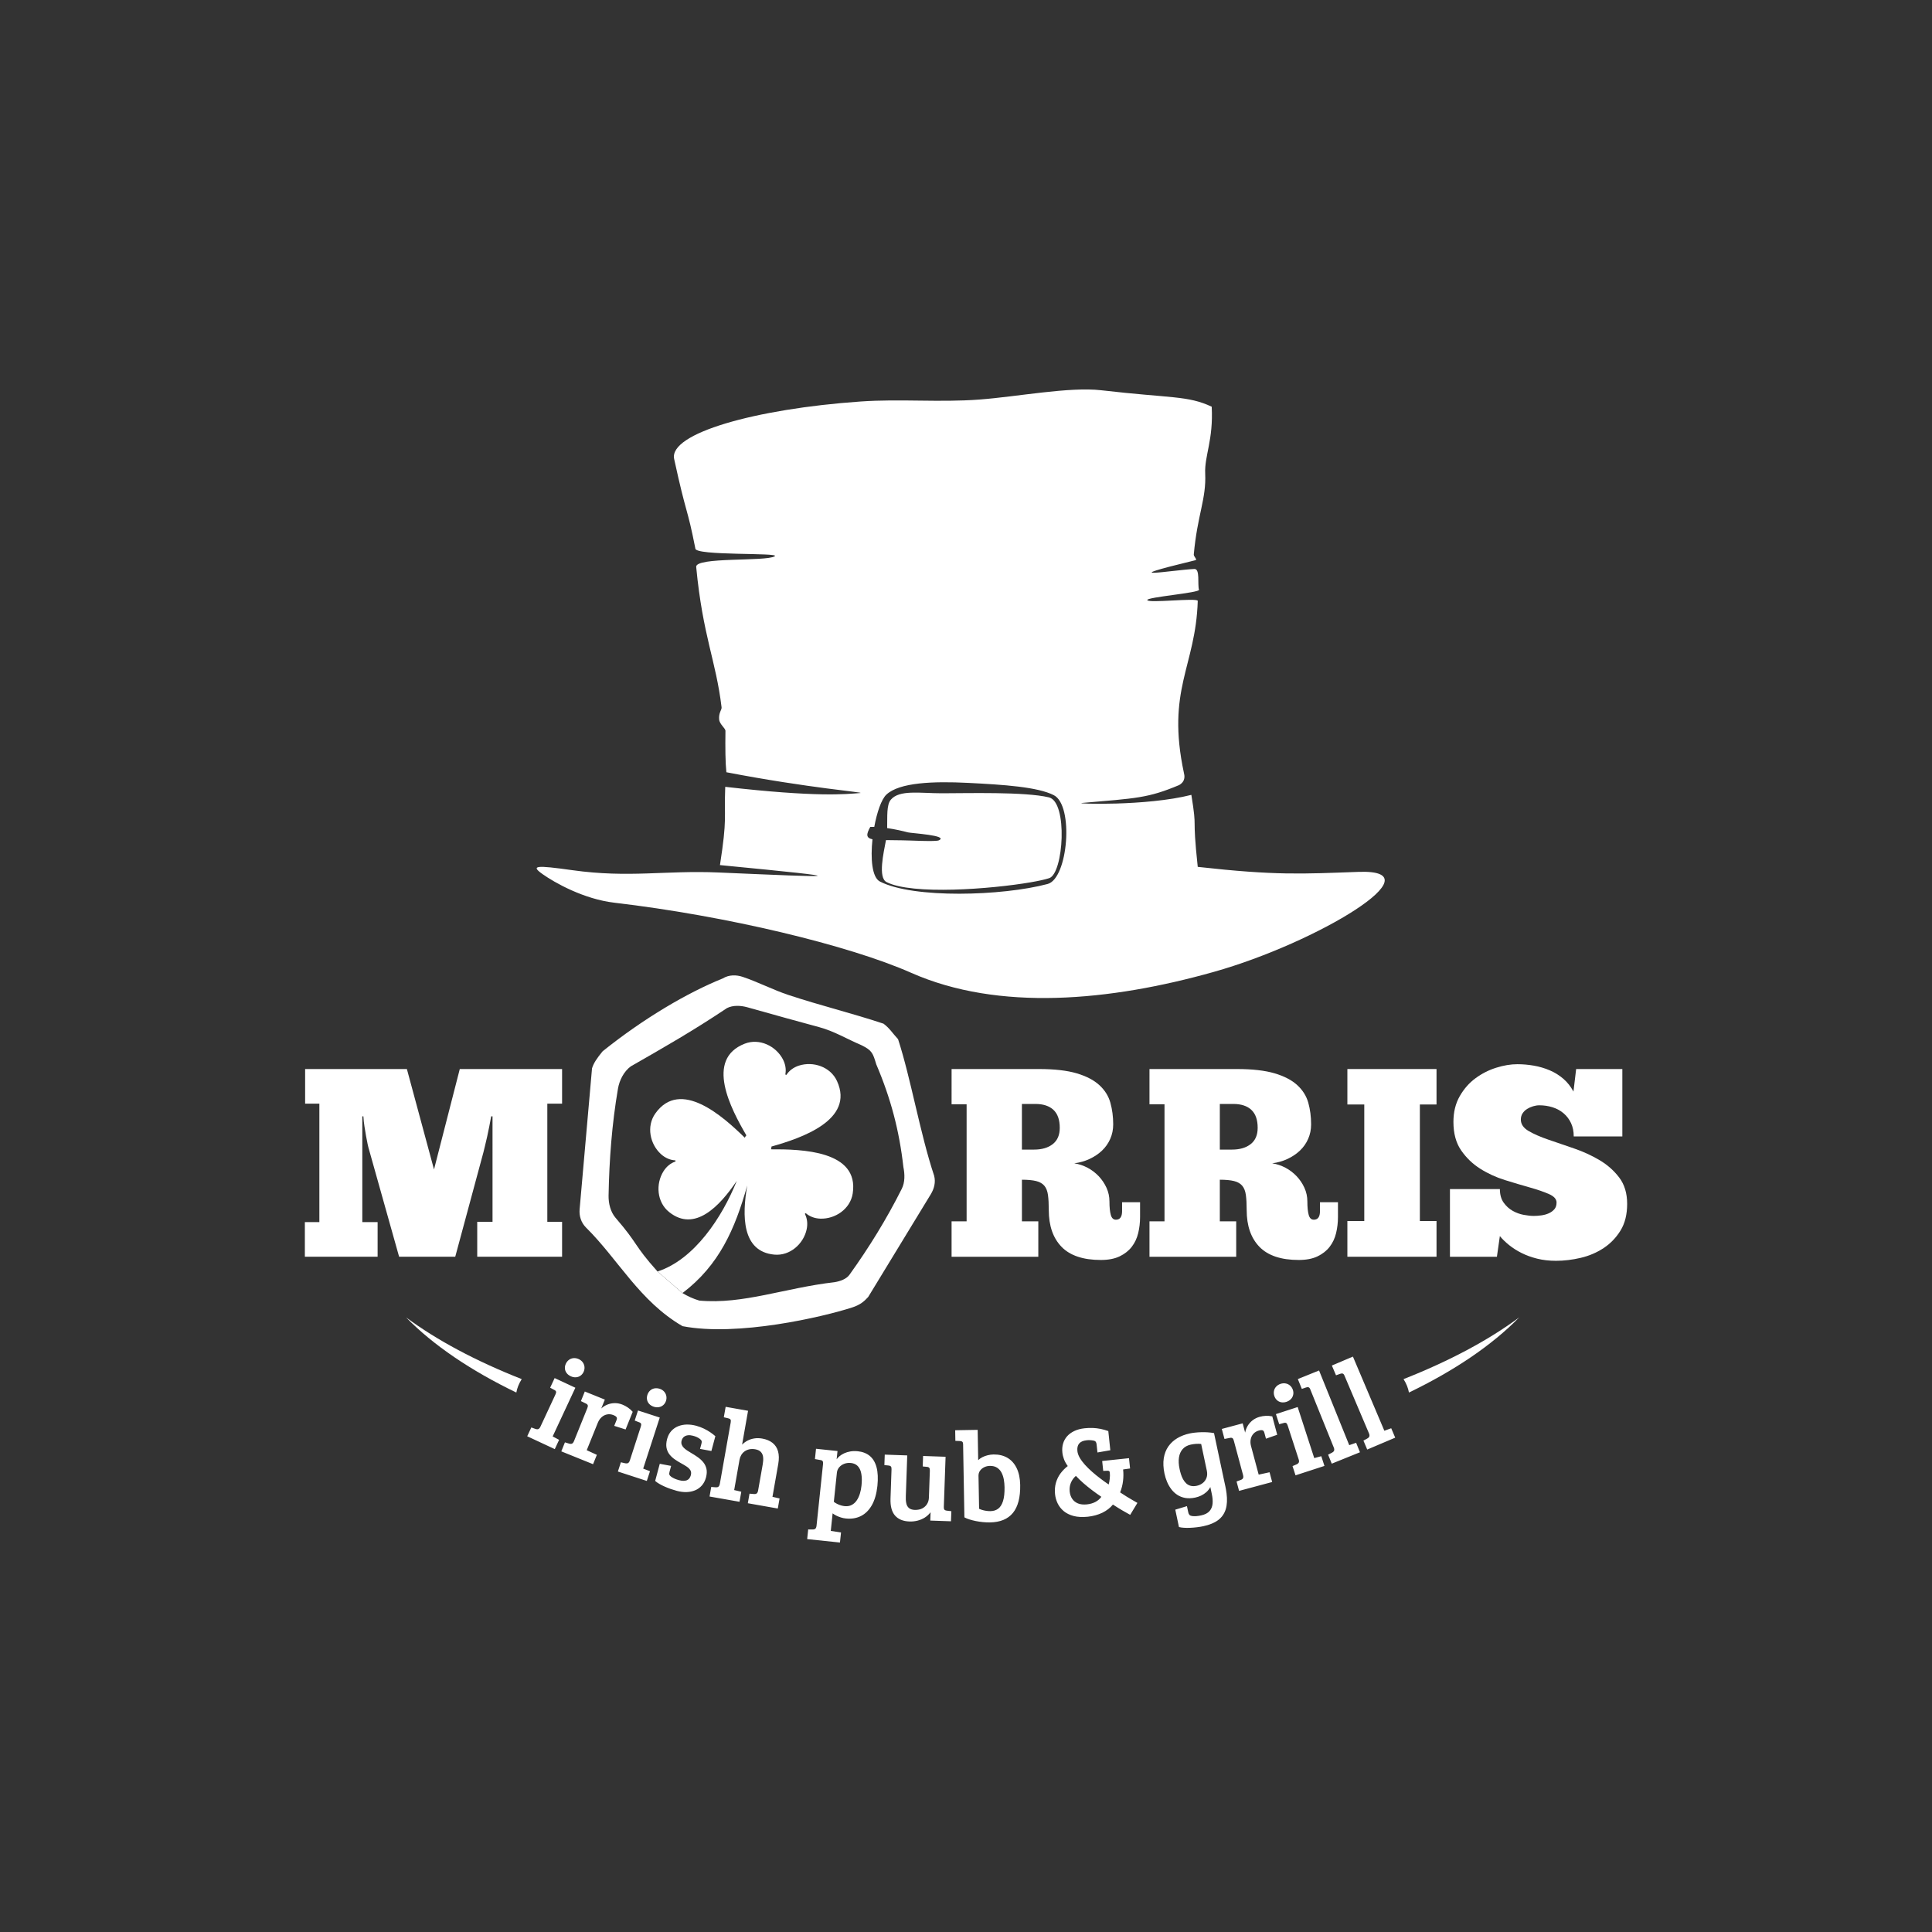 <?xml version="1.0" encoding="UTF-8"?> <svg xmlns="http://www.w3.org/2000/svg" xmlns:xlink="http://www.w3.org/1999/xlink" version="1.1" id="Слой_1" x="0px" y="0px" viewBox="0 0 1000 1000" style="enable-background:new 0 0 1000 1000;" xml:space="preserve"><rect x="0" y="0" width="1000" height="1000" fill="#333333" stroke="none"/> <style type="text/css"> .st0{fill-rule:evenodd;clip-rule:evenodd;fill:#FFFFFF;} .st1{fill:#FFFFFF;} </style> <g> <g> <g> <path class="st0" d="M267.25,720.78c-23.59-11.39-42.99-24.51-57.08-38.91c15.98,11.86,36.22,22.63,59.87,31.96 C268.61,716.11,267.66,718.43,267.25,720.78 M786.35,681.87c-14.09,14.39-33.48,27.52-57.08,38.91c-0.42-2.35-1.36-4.67-2.8-6.95 C750.13,704.5,770.37,693.74,786.35,681.87z"></path> <path class="st1" d="M700.27,702.17l-10.9,4.63l2.15,5.05l2.18-0.78c0.48-0.18,0.89-0.22,1.25-0.12 c0.36,0.09,0.65,0.41,0.89,0.94l12.74,30.02c0.2,0.48,0.29,0.88,0.26,1.22c-0.03,0.33-0.15,0.61-0.36,0.85 c-0.21,0.23-0.5,0.44-0.84,0.63l-1.93,1.04l1.96,4.63l14.49-6.15l-2.07-4.87l-3.55,1.29L700.27,702.17z M682.74,709.36 l-10.98,4.44l2.06,5.09l2.2-0.74c0.48-0.17,0.89-0.21,1.26-0.1c0.36,0.09,0.64,0.42,0.87,0.96l12.22,30.24 c0.19,0.48,0.28,0.89,0.24,1.22c-0.03,0.33-0.16,0.61-0.37,0.84c-0.22,0.23-0.5,0.43-0.86,0.62l-1.95,1l1.88,4.66l14.6-5.9 l-1.98-4.91l-3.57,1.23L682.74,709.36z M659.58,722.54c0.3,0.89,0.75,1.61,1.37,2.17c0.61,0.57,1.34,0.93,2.18,1.09 c0.84,0.17,1.76,0.09,2.72-0.21c0.95-0.32,1.73-0.79,2.32-1.43c0.6-0.62,0.99-1.35,1.17-2.18c0.19-0.81,0.14-1.67-0.14-2.56 c-0.3-0.89-0.77-1.62-1.41-2.2c-0.64-0.57-1.38-0.96-2.22-1.13c-0.86-0.18-1.74-0.13-2.68,0.16c-0.98,0.33-1.77,0.82-2.36,1.48 c-0.59,0.64-0.96,1.39-1.13,2.22C659.24,720.78,659.3,721.64,659.58,722.54z M671.67,728.28l-11.26,3.66l1.7,5.22l2.24-0.59 c0.59-0.2,1.03-0.21,1.37-0.01c0.32,0.2,0.59,0.64,0.8,1.33l5.68,17.49c0.16,0.49,0.21,0.9,0.16,1.24 c-0.06,0.33-0.2,0.6-0.43,0.81c-0.23,0.21-0.53,0.39-0.9,0.56l-2.02,0.86l1.55,4.78l14.97-4.87l-1.63-5.03l-3.65,0.98 L671.67,728.28z M643.4,763.45c0.14,0.52,0.17,0.96,0.11,1.28c-0.06,0.34-0.21,0.6-0.45,0.81c-0.24,0.2-0.56,0.38-0.96,0.52 l-2.06,0.76l1.3,4.86l17.13-4.59l-1.35-5.05l-5.63,1.23l-3.97-14.82c-0.33-1.25-0.37-2.42-0.15-3.52c0.22-1.1,0.7-2.04,1.41-2.82 c0.72-0.8,1.66-1.35,2.82-1.67c0.34-0.09,0.66-0.15,0.92-0.18c0.28-0.03,0.58-0.02,0.89,0.04c0.28,0.06,0.5,0.22,0.67,0.47 c0.16,0.26,0.29,0.57,0.39,0.96l0.79,2.94l5.82-2.04l-2.55-9.52c-1.18-0.23-2.3-0.32-3.36-0.27c-1.06,0.05-2.11,0.21-3.15,0.5 c-1.41,0.39-2.64,1.01-3.69,1.82c-1.06,0.83-1.9,1.79-2.56,2.9c-0.65,1.1-1.07,2.25-1.29,3.46l-1.28-4.79l-10.8,2.89l1.39,5.18 l2.74-0.53c0.6-0.14,1.06-0.1,1.38,0.12c0.31,0.21,0.56,0.67,0.73,1.37L643.4,763.45z M624.67,761.31 c0.27,1.32,0.21,2.53-0.18,3.59c-0.39,1.07-1.03,1.97-1.91,2.68c-0.89,0.72-1.94,1.21-3.16,1.47c-1.2,0.24-2.25,0.24-3.14,0 c-0.9-0.25-1.67-0.67-2.32-1.28c-0.65-0.61-1.18-1.33-1.63-2.15c-0.45-0.83-0.82-1.71-1.1-2.64c-0.29-0.92-0.53-1.84-0.7-2.72 c-0.47-2.19-0.56-4.17-0.3-5.9c0.27-1.75,0.92-3.19,1.94-4.34c1.02-1.14,2.42-1.91,4.21-2.3c0.92-0.19,1.84-0.32,2.75-0.38 c0.92-0.06,1.79-0.04,2.59,0.06L624.67,761.31z M622.85,789.96c3.22-0.69,5.79-1.75,7.7-3.19c1.91-1.45,3.2-3.33,3.9-5.63 c0.69-2.29,0.82-5.04,0.4-8.27c-0.16-1.2-0.36-2.38-0.61-3.58c-0.26-1.2-0.5-2.36-0.76-3.5l-5.1-24.01 c-1.05-0.21-2.13-0.34-3.27-0.41c-1.13-0.08-2.25-0.1-3.37-0.06c-1.11,0.02-2.17,0.1-3.17,0.21c-1,0.1-1.89,0.24-2.68,0.41 c-2.45,0.52-4.63,1.34-6.53,2.48c-1.9,1.13-3.44,2.56-4.65,4.3c-1.2,1.73-1.98,3.77-2.35,6.1c-0.36,2.34-0.24,4.97,0.37,7.9 c0.32,1.49,0.76,2.93,1.35,4.32c0.59,1.38,1.32,2.66,2.21,3.82c0.88,1.16,1.92,2.13,3.12,2.91c1.19,0.78,2.55,1.3,4.09,1.58 c1.53,0.26,3.24,0.2,5.13-0.19c1.07-0.23,2.09-0.57,3.07-1.04c0.98-0.47,1.89-1.07,2.71-1.79c0.81-0.74,1.5-1.6,2.06-2.62 l0.75,3.56c0.41,1.83,0.54,3.49,0.41,5.02c-0.13,1.51-0.66,2.8-1.57,3.85c-0.92,1.06-2.37,1.81-4.33,2.24 c-0.96,0.21-1.83,0.33-2.6,0.39c-0.77,0.05-1.48,0.03-2.13-0.06c-0.62-0.09-1.08-0.3-1.37-0.62c-0.29-0.32-0.49-0.78-0.61-1.39 l-0.66-3.11l-6.04,1.82l1.91,9c0.76,0.2,1.65,0.32,2.66,0.38c1.02,0.07,2.1,0.06,3.25,0.01c1.14-0.05,2.29-0.15,3.45-0.29 C620.72,790.37,621.82,790.18,622.85,789.96z M570.06,774.75c-0.78,1.09-1.8,1.96-3.06,2.64c-1.25,0.66-2.73,1.1-4.44,1.28 c-1.8,0.18-3.34,0.01-4.6-0.5c-1.26-0.52-2.26-1.3-2.98-2.37c-0.72-1.05-1.15-2.32-1.31-3.77c-0.16-1.68,0.05-3.21,0.63-4.58 c0.58-1.37,1.44-2.56,2.58-3.54c1.16,1.25,2.46,2.51,3.9,3.77c1.44,1.26,2.95,2.47,4.53,3.67 C566.89,772.54,568.48,773.67,570.06,774.75z M573.85,768.37c-1.42-0.96-2.86-1.99-4.32-3.11c-1.47-1.1-2.88-2.25-4.24-3.45 c-1.36-1.19-2.59-2.4-3.7-3.62c-1.1-1.23-2.01-2.43-2.7-3.63c-0.69-1.19-1.1-2.35-1.23-3.45c-0.18-1.68,0.12-2.99,0.9-3.93 c0.79-0.94,2.08-1.51,3.89-1.7c0.63-0.07,1.22-0.09,1.81-0.05c0.58,0.03,1.15,0.1,1.73,0.21c0.6,0.12,1,0.36,1.23,0.71 c0.21,0.34,0.35,0.82,0.4,1.44l0.42,4.01l6.66-1.16l-1.04-9.93c-1.37-0.48-2.72-0.85-4.02-1.12c-1.31-0.26-2.64-0.42-3.99-0.48 c-1.35-0.05-2.77,0-4.25,0.16c-2.04,0.22-3.82,0.69-5.34,1.42c-1.51,0.71-2.75,1.63-3.74,2.74c-0.97,1.12-1.67,2.39-2.08,3.8 c-0.41,1.42-0.53,2.94-0.36,4.56c0.12,1.18,0.41,2.37,0.86,3.57c0.45,1.18,1.1,2.34,1.94,3.46c-1.42,1.1-2.68,2.37-3.75,3.8 c-1.07,1.44-1.85,3.04-2.37,4.83c-0.52,1.78-0.68,3.75-0.47,5.9c0.17,1.68,0.62,3.28,1.35,4.8c0.74,1.52,1.77,2.85,3.13,3.99 c1.36,1.14,3.07,1.98,5.12,2.53c2.06,0.54,4.5,0.67,7.32,0.39c2.85-0.31,5.38-1.01,7.61-2.09c2.22-1.09,4.03-2.49,5.43-4.21 c1.69,1.1,3.3,2.09,4.83,3c1.53,0.9,2.9,1.67,4.11,2.32l3.74-6.18c-0.6-0.35-1.38-0.79-2.33-1.34c-0.95-0.54-2-1.18-3.14-1.86 c-1.14-0.7-2.3-1.45-3.48-2.24c0.76-1.92,1.26-3.88,1.5-5.89c0.25-2,0.26-4,0.05-5.98l3.6-0.51l-0.56-5.33l-13.88,1.46l0.54,5.13 l2.12-0.09c0.4-0.02,0.7,0.04,0.91,0.16c0.21,0.12,0.34,0.39,0.38,0.77c0.1,1,0.09,2.04-0.03,3.11 C574.31,766.37,574.12,767.4,573.85,768.37z M506.47,763.81c0-1,0.28-1.88,0.83-2.63c0.55-0.75,1.27-1.33,2.15-1.76 c0.9-0.43,1.85-0.66,2.89-0.68c1.53-0.02,2.78,0.3,3.77,0.95c0.99,0.66,1.76,1.51,2.31,2.6c0.56,1.09,0.94,2.28,1.17,3.58 c0.22,1.31,0.34,2.61,0.36,3.92c0.04,3-0.22,5.41-0.8,7.21c-0.58,1.81-1.42,3.11-2.53,3.93c-1.11,0.81-2.44,1.22-3.99,1.23 c-0.74,0.01-1.47-0.04-2.21-0.16c-0.73-0.11-1.41-0.26-2.04-0.45c-0.63-0.19-1.16-0.4-1.6-0.61L506.47,763.81z M499.17,785.38 c0.71,0.39,1.58,0.75,2.6,1.07c1.02,0.32,2.13,0.6,3.32,0.85c1.2,0.23,2.42,0.42,3.67,0.54c1.25,0.12,2.45,0.18,3.62,0.16 c5.32-0.08,9.3-1.73,11.91-4.93c2.62-3.21,3.87-8.03,3.76-14.47c-0.07-3.45-0.68-6.35-1.83-8.71c-1.14-2.35-2.73-4.13-4.77-5.33 c-2.04-1.19-4.43-1.76-7.18-1.73c-1.05,0.02-2.06,0.15-3.04,0.4c-0.99,0.24-1.9,0.57-2.74,1c-0.84,0.43-1.56,0.94-2.18,1.53 l-0.27-15.67l-11.64,0.2l0.1,5.49l2.32,0.09c0.56,0.01,0.98,0.14,1.25,0.37c0.28,0.24,0.42,0.63,0.43,1.18L499.17,785.38z M492.42,782.2l-2.31-0.28c-0.42-0.05-0.75-0.14-0.98-0.27c-0.23-0.13-0.4-0.32-0.49-0.59c-0.1-0.27-0.13-0.63-0.12-1.12 l0.91-25.92l-11.64-0.41l-0.19,5.42l2.11,0.21c0.62,0.04,1.05,0.21,1.28,0.52c0.23,0.29,0.34,0.8,0.3,1.52l-0.49,13.95 c-0.04,1.17-0.34,2.23-0.92,3.2c-0.57,0.96-1.39,1.73-2.46,2.3c-1.07,0.57-2.38,0.83-3.92,0.8c-1.39-0.06-2.43-0.41-3.12-1.05 c-0.68-0.64-1.13-1.49-1.32-2.56c-0.21-1.06-0.27-2.28-0.2-3.64l0.73-20.96l-11.64-0.41l-0.19,5.42l2.11,0.21 c0.56,0.04,0.98,0.2,1.23,0.47c0.27,0.27,0.38,0.75,0.36,1.44l-0.53,15.27c-0.12,3.89,0.66,6.8,2.34,8.73 c1.69,1.93,4.19,2.96,7.51,3.07c1.47,0.05,2.87-0.11,4.22-0.46c1.36-0.35,2.6-0.89,3.74-1.61c1.14-0.73,2.11-1.64,2.93-2.71 l-0.15,4.3l10.71,0.37L492.42,782.2z M445.91,768.92c-0.14,1.45-0.42,2.84-0.82,4.16c-0.41,1.33-0.95,2.52-1.66,3.54 c-0.69,1.02-1.55,1.81-2.59,2.34c-1.02,0.55-2.24,0.75-3.63,0.62c-0.58-0.06-1.2-0.18-1.87-0.37c-0.66-0.19-1.31-0.45-1.96-0.76 c-0.65-0.31-1.25-0.69-1.79-1.12l1.59-15.13c0.12-1.02,0.51-1.93,1.18-2.73c0.67-0.78,1.53-1.39,2.58-1.8 c1.05-0.41,2.21-0.56,3.47-0.43c0.88,0.08,1.71,0.33,2.46,0.75c0.75,0.42,1.41,1.07,1.93,1.96c0.54,0.88,0.92,2.05,1.11,3.52 C446.14,764.92,446.13,766.73,445.91,768.92z M422.64,789.69c-0.06,0.55-0.18,0.96-0.35,1.24c-0.17,0.29-0.41,0.49-0.7,0.59 c-0.3,0.1-0.66,0.15-1.08,0.14l-2.19-0.03l-0.53,5l16.97,1.78l0.55-5.2l-5.3-0.82l0.95-9.08c0.54,0.41,1.18,0.81,1.92,1.18 c0.74,0.37,1.53,0.68,2.36,0.94c0.85,0.27,1.69,0.44,2.56,0.53c2.92,0.31,5.52-0.12,7.82-1.27c2.29-1.15,4.17-3.02,5.65-5.61 c1.48-2.6,2.43-5.92,2.87-9.95c0.4-3.92,0.24-7.16-0.46-9.73c-0.69-2.56-1.88-4.51-3.53-5.86c-1.66-1.34-3.71-2.13-6.16-2.38 c-1.4-0.14-2.69-0.11-3.87,0.1c-1.18,0.21-2.24,0.53-3.17,0.96c-0.93,0.44-1.73,0.93-2.39,1.48c-0.65,0.54-1.17,1.09-1.52,1.63 l0.45-4.28l-11.12-1.17l-0.56,5.33l2.74,0.49c0.62,0.06,1.03,0.25,1.25,0.58c0.21,0.33,0.27,0.86,0.19,1.57L422.64,789.69z M372.59,768c-0.1,0.53-0.25,0.94-0.44,1.21c-0.2,0.28-0.44,0.46-0.75,0.54c-0.31,0.08-0.67,0.1-1.09,0.07l-2.18-0.18l-0.87,4.95 l15.51,2.73l0.92-5.21l-3.68-0.85l2.78-15.77c0.15-0.86,0.45-1.65,0.88-2.37c0.44-0.74,1-1.36,1.7-1.87 c0.71-0.51,1.52-0.87,2.45-1.08c0.92-0.21,1.96-0.21,3.11-0.02c1.38,0.25,2.38,0.75,3,1.5c0.63,0.74,1,1.66,1.08,2.76 c0.09,1.1,0,2.33-0.24,3.66l-2.37,13.42c-0.1,0.53-0.23,0.95-0.44,1.21c-0.2,0.28-0.44,0.46-0.74,0.54 c-0.31,0.08-0.67,0.1-1.09,0.06l-2.18-0.18l-0.87,4.95l15.51,2.74l0.92-5.21l-3.68-0.85l3-17c0.44-2.56,0.4-4.75-0.12-6.57 c-0.52-1.83-1.48-3.28-2.88-4.38c-1.4-1.09-3.18-1.83-5.36-2.21c-1.43-0.24-2.79-0.27-4.05-0.06c-1.27,0.2-2.43,0.58-3.49,1.13 c-1.06,0.56-2,1.25-2.82,2.08l3.09-17.52l-11.6-2.05l-0.95,5.41l2.26,0.53c0.61,0.13,1,0.34,1.21,0.66 c0.19,0.31,0.23,0.81,0.09,1.52L372.59,768z M362.17,744.71c0.51,0.37,0.83,0.74,0.96,1.11c0.13,0.38,0.1,0.86-0.07,1.45 l-0.72,2.68l5.87,1.09l2.06-7.67c-0.72-0.64-1.58-1.3-2.56-1.98c-0.99-0.68-2.1-1.32-3.33-1.92c-1.23-0.6-2.58-1.1-4.03-1.5 c-1.69-0.45-3.33-0.66-4.93-0.63c-1.6,0.04-3.08,0.34-4.44,0.89c-1.37,0.55-2.54,1.38-3.53,2.47c-0.98,1.09-1.7,2.47-2.16,4.13 c-0.46,1.76-0.55,3.3-0.29,4.6c0.27,1.31,0.78,2.45,1.55,3.41c0.76,0.96,1.67,1.81,2.72,2.53c1.06,0.73,2.14,1.41,3.26,2.01 c1.09,0.59,2.06,1.17,2.92,1.74c0.85,0.56,1.48,1.2,1.9,1.9c0.41,0.7,0.48,1.57,0.22,2.57c-0.37,1.34-1.07,2.2-2.11,2.61 c-1.04,0.39-2.37,0.38-3.98-0.06c-0.77-0.2-1.5-0.46-2.19-0.74c-0.68-0.3-1.31-0.64-1.86-1.02c-0.51-0.37-0.83-0.74-0.96-1.11 c-0.13-0.38-0.1-0.86,0.07-1.45l0.82-3.07l-5.87-1.09l-2.38,8.88c0.59,0.51,1.31,1.03,2.17,1.52c0.85,0.5,1.79,0.97,2.81,1.42 c1.01,0.45,2.05,0.86,3.12,1.23c1.08,0.37,2.12,0.69,3.13,0.96c1.73,0.46,3.38,0.67,4.99,0.63c1.61-0.05,3.08-0.35,4.45-0.91 c1.35-0.56,2.52-1.39,3.49-2.5c0.98-1.1,1.69-2.48,2.15-4.14c0.45-1.73,0.52-3.25,0.22-4.55c-0.31-1.29-0.87-2.43-1.69-3.42 c-0.83-0.98-1.8-1.86-2.91-2.63c-1.1-0.78-2.25-1.49-3.43-2.17c-0.7-0.41-1.39-0.83-2.03-1.27c-0.65-0.42-1.22-0.9-1.72-1.4 c-0.48-0.49-0.83-1.04-1.04-1.64c-0.21-0.6-0.21-1.27-0.03-1.99c0.24-0.85,0.64-1.5,1.2-1.96c0.57-0.45,1.25-0.73,2.05-0.82 c0.79-0.1,1.65-0.02,2.57,0.23c0.75,0.19,1.4,0.41,1.94,0.65C361.1,744.02,361.64,744.33,362.17,744.71z M335.09,721.97 c-0.28,0.9-0.34,1.75-0.17,2.56c0.16,0.82,0.54,1.54,1.13,2.16c0.58,0.63,1.37,1.1,2.33,1.43c0.96,0.3,1.86,0.37,2.71,0.21 c0.85-0.15,1.6-0.51,2.23-1.07c0.63-0.55,1.1-1.27,1.4-2.16c0.28-0.89,0.33-1.76,0.15-2.6c-0.18-0.84-0.55-1.58-1.13-2.22 c-0.59-0.66-1.34-1.13-2.27-1.44c-0.99-0.31-1.92-0.38-2.78-0.2c-0.86,0.17-1.6,0.56-2.22,1.13 C335.85,720.35,335.39,721.08,335.09,721.97z M341.49,733.72l-11.26-3.66l-1.7,5.22l2.16,0.84c0.59,0.18,0.96,0.44,1.11,0.79 c0.14,0.35,0.1,0.87-0.13,1.54L326,755.95c-0.16,0.49-0.36,0.86-0.6,1.09c-0.24,0.24-0.51,0.37-0.83,0.4 c-0.32,0.04-0.66,0.01-1.06-0.07l-2.14-0.49l-1.55,4.78l14.97,4.87l1.64-5.03l-3.52-1.35L341.49,733.72z M297.11,745.89 c-0.2,0.5-0.43,0.87-0.68,1.09c-0.25,0.23-0.53,0.36-0.84,0.37c-0.32,0.01-0.68-0.04-1.08-0.16l-2.1-0.63l-1.88,4.66l16.44,6.64 l1.96-4.84l-5.24-2.4l5.75-14.23c0.49-1.19,1.16-2.16,2.01-2.9c0.84-0.74,1.78-1.21,2.83-1.4c1.06-0.2,2.13-0.08,3.25,0.36 c0.33,0.13,0.62,0.27,0.84,0.41c0.24,0.14,0.47,0.33,0.69,0.56c0.18,0.22,0.27,0.48,0.26,0.78c-0.03,0.3-0.11,0.63-0.26,1 l-1.14,2.82l5.88,1.87l3.69-9.14c-0.8-0.89-1.64-1.64-2.52-2.23c-0.88-0.6-1.81-1.1-2.82-1.5c-1.36-0.54-2.71-0.79-4.04-0.76 c-1.34,0.03-2.6,0.28-3.79,0.78c-1.18,0.48-2.21,1.15-3.11,1.99l1.86-4.6l-10.37-4.19l-2.01,4.97l2.5,1.22 c0.57,0.25,0.91,0.56,1.03,0.93c0.12,0.36,0.04,0.87-0.24,1.53L297.11,745.89z M292.88,705.85c-0.39,0.85-0.55,1.69-0.48,2.51 c0.06,0.83,0.35,1.6,0.86,2.28c0.5,0.7,1.22,1.26,2.14,1.7c0.91,0.42,1.8,0.6,2.67,0.54c0.86-0.05,1.64-0.31,2.34-0.79 c0.69-0.47,1.24-1.12,1.65-1.97c0.39-0.85,0.54-1.71,0.47-2.57c-0.08-0.85-0.36-1.64-0.85-2.34c-0.5-0.72-1.19-1.28-2.07-1.71 c-0.95-0.43-1.86-0.61-2.73-0.53c-0.87,0.07-1.65,0.36-2.34,0.85C293.83,704.33,293.29,705,292.88,705.85z M297.81,718.29 l-10.73-5l-2.32,4.98l2.04,1.1c0.56,0.25,0.9,0.55,1,0.92c0.1,0.36,0,0.87-0.32,1.52l-7.77,16.67c-0.22,0.47-0.46,0.81-0.73,1.01 c-0.27,0.2-0.55,0.3-0.87,0.3c-0.31,0-0.66-0.08-1.04-0.2l-2.06-0.74l-2.12,4.56l14.27,6.65l2.23-4.8l-3.33-1.77L297.81,718.29z"></path> <path class="st0" d="M487.47,410.6c-11.28,0-21.93-1.95-26.38,3.32c-2.31,2.74-1.75,8.84-1.9,14.7 c3.94,0.57,7.85,1.44,10.77,2.22c1.7,0.45,21.3,1.56,16.01,4.11c-1.68,0.81-15.34,0-19.01,0c-2.79,0-5.61-0.09-8.38-0.11 c-1.24,6.58-4.22,19.44,0.3,21.73c13.32,6.75,54.11,3.62,74.54,0.11c4.24-0.73,7.6-1.47,9.66-2.15 c7.41-2.44,9.76-39.46-0.18-41.82C530.39,409.73,500.55,410.6,487.47,410.6 M458.78,411.3c-2.55,2.4-4.87,9.13-6.26,16.7 c-0.71-0.02-1.41-0.02-2.07,0.01c-2.14,3.88-2.24,5.69,1.14,6.41c-1.06,9.98-0.27,19.73,3.86,21.86 c17.31,8.91,63.39,7.5,86.8,1.27c10.58-2.82,13.69-40.62,3.2-45.97c-8.4-4.28-25.91-5.43-44.37-6.36 C483.06,404.31,465.49,404.98,458.78,411.3z M619.95,448.69c40.47,4.52,53.84,3.65,83.25,2.59c41.63-1.5-21.19,36.63-74.97,51.78 c-53.79,15.15-111.32,20.5-156.62,0.46c-32.33-14.3-95.66-29.49-153.55-36.27c-15.98-1.87-31.03-10.41-37.25-14.82 c-6.22-4.42-3.62-4.7,15.47-2.02c29.37,4.11,48.01,0,75.64,1.19c61.55,2.65,74.55,3.3,0.73-3.83 c3.85-24.78,2.09-23.72,2.73-40.51c47.32,5.43,62.46,3.83,69.82,3.2c3.33-0.28-26.41-2.51-69.23-10.75 c-0.53-4.92-0.6-12.6-0.48-21.4c0.02-1.38-3.02-3.38-3.26-5.89c-0.33-3.5,1.41-5.03,1.26-6.29 c-2.94-24.48-9.68-36.58-13.14-72.68c-0.51-5.29,36.1-2.68,40.66-5.53c3.23-2.02-41.48-0.11-41.1-4.05 c-4.36-22.12-4.45-16.3-10.97-46.31c-2.88-13.24,41.94-25.93,96.45-29.74c20.82-1.45,40.64,0.56,61.63-1.02 c19.72-1.49,46.53-6.71,63.01-4.8c36.31,4.21,44.69,2.67,57.15,8.51c0.92,17.22-3.8,25.48-3.37,34.55 c0.62,13.24-4.06,21.38-5.91,41.94c-0.09,1.01,1.93,2.7,0.93,2.94c-44.26,10.72-12.18,5.13-0.62,4.56 c3.06-0.15,1.53,8.05,2.39,10.75c0.51,1.6-27.28,3.82-26.77,5.35c0.57,1.74,25.57-1.28,26.13,0.39 c-1.04,34.23-16.41,45.81-7.14,89.2c0.19,0.88,1.14,4.07-2.52,6.17c-16.16,6.77-22.09,6.82-50.27,9.25 c-4.8,0.42,33.28,1.77,56.62-4.19C619.87,431.4,616.84,419.65,619.95,448.69z"></path> <path class="st1" d="M340.33,658.12l12.91,11.17c2.71,1.64,5.6,2.97,8.72,3.89c22.75,2.06,44.22-6.57,70.06-9.53 c2.83-0.49,6.01-1.54,7.68-3.86c10.13-14.1,19.3-28.97,27.07-44.49c1.68-3.35,1.58-7.54,0.83-11.21 c-2.12-18.88-6.53-35.59-14.05-53.21c-1.72-5.69-2.13-7.19-7.59-9.86c-7.87-3.37-14.16-7.26-21.87-9.35 c-10.56-2.85-22.57-6.17-37.35-10.33c-3.37-0.93-7.35-1.13-10.47,0.45c-17.3,11.59-32.81,20.46-49.79,30.16 c-3.55,2.63-5.86,7.14-6.61,11.49c-3.13,18.25-4.53,36.83-4.87,55.35c-0.08,4.04,0.99,8.51,3.63,11.56 C330.75,644.39,327.7,644.01,340.33,658.12 M384.4,505.62c7.6,2.53,15.9,6.78,23.5,9.31c16.71,5.55,32.71,9.37,49.42,14.93 c3.3,2.5,4.44,4.72,7.51,8c6.57,20.13,11.45,49.02,18.68,70.7c0.9,3.43-0.03,6.78-1.74,9.59c-10.8,17.73-21.6,35.45-32.4,53.17 c-2.06,2.26-4.09,4.06-8.26,5.41c-15.24,4.95-59.4,15.21-87.83,9.69c-22.23-12.9-33.28-34.55-49.93-51.01 c-2.6-2.58-3.64-6.08-3.34-9.47c2.14-24.32,4.28-48.64,6.42-72.96c0.84-2.75,2.53-5.24,5.49-8.84 c21.48-17.22,44.08-30.4,62.14-37.69C377.31,504.47,381.06,504.51,384.4,505.62z"></path> <path class="st1" d="M254.24,577.8c-0.28,1.57-0.6,3.29-0.97,5.14c-0.37,1.85-0.74,3.64-1.11,5.35 c-0.37,1.71-0.74,3.29-1.11,4.73c-0.37,1.44-0.65,2.57-0.83,3.4l-14.59,54.07h-29.05L191,595.03c-0.18-0.56-0.42-1.46-0.69-2.71 c-0.28-1.25-0.56-2.66-0.83-4.24c-0.28-1.58-0.56-3.24-0.83-5c-0.28-1.76-0.46-3.52-0.56-5.28h-0.56v54.76h7.92v17.93h-37.66 v-17.93h7.51v-61.3h-7.37v-17.93h52.67l14.04,51.98l13.34-51.98h52.95v17.93h-7.64v61.15h7.64v18.07h-43.92v-18.07h7.92V577.8 H254.24z"></path> <path class="st1" d="M528.94,571.4v23.63h6.25c4.07,0,7.32-0.95,9.73-2.85c2.41-1.9,3.61-4.7,3.61-8.41 c0-4.17-1.09-7.27-3.27-9.31c-2.18-2.04-5.3-3.06-9.38-3.06H528.94z M492.52,553.33h45.17c8.06,0,14.6,0.74,19.6,2.22 c5,1.48,8.92,3.52,11.74,6.12c2.83,2.6,4.73,5.63,5.7,9.11c0.97,3.47,1.46,7.2,1.46,11.19c0,2.69-0.51,5.19-1.53,7.51 c-1.02,2.32-2.43,4.33-4.24,6.05c-1.8,1.71-3.94,3.15-6.39,4.31c-2.45,1.16-5.12,1.92-7.99,2.29c2.41,0.37,4.7,1.14,6.88,2.29 c2.18,1.16,4.1,2.62,5.77,4.38c1.67,1.76,3.01,3.75,4.03,5.98c1.02,2.23,1.53,4.59,1.53,7.09c0,2.96,0.23,5.28,0.7,6.95 c0.46,1.67,1.34,2.5,2.64,2.5c2.13,0,3.2-1.48,3.2-4.45v-4.59h9.31v7.64c0,2.87-0.32,5.65-0.97,8.34 c-0.65,2.69-1.76,5.05-3.34,7.09c-1.57,2.04-3.66,3.68-6.25,4.93c-2.6,1.25-5.84,1.88-9.73,1.88c-9.17,0-15.96-2.27-20.36-6.81 c-4.4-4.54-6.6-10.89-6.6-19.04c0-3.15-0.14-5.75-0.42-7.78c-0.28-2.04-0.9-3.64-1.88-4.79c-0.97-1.16-2.39-1.97-4.24-2.43 c-1.85-0.46-4.31-0.69-7.36-0.69v21.54h8.48v18.35h-44.89v-18.35h7.78v-60.6h-7.78V553.33z"></path> <path class="st1" d="M631.38,571.4v23.63h6.25c4.08,0,7.32-0.95,9.73-2.85c2.41-1.9,3.61-4.7,3.61-8.41 c0-4.17-1.09-7.27-3.27-9.31c-2.18-2.04-5.3-3.06-9.38-3.06H631.38z M594.96,553.33h45.17c8.06,0,14.59,0.74,19.6,2.22 c5,1.48,8.92,3.52,11.74,6.12c2.83,2.6,4.72,5.63,5.7,9.11c0.97,3.47,1.46,7.2,1.46,11.19c0,2.69-0.51,5.19-1.53,7.51 c-1.02,2.32-2.43,4.33-4.24,6.05c-1.81,1.71-3.94,3.15-6.39,4.31c-2.45,1.16-5.12,1.92-7.99,2.29c2.41,0.37,4.7,1.14,6.88,2.29 c2.18,1.16,4.1,2.62,5.77,4.38c1.67,1.76,3.01,3.75,4.03,5.98c1.02,2.23,1.53,4.59,1.53,7.09c0,2.96,0.23,5.28,0.69,6.95 c0.46,1.67,1.34,2.5,2.64,2.5c2.13,0,3.2-1.48,3.2-4.45v-4.59h9.31v7.64c0,2.87-0.32,5.65-0.97,8.34 c-0.65,2.69-1.76,5.05-3.34,7.09c-1.57,2.04-3.66,3.68-6.25,4.93c-2.6,1.25-5.84,1.88-9.73,1.88c-9.17,0-15.96-2.27-20.36-6.81 c-4.4-4.54-6.6-10.89-6.6-19.04c0-3.15-0.14-5.75-0.42-7.78c-0.28-2.04-0.9-3.64-1.88-4.79c-0.97-1.16-2.39-1.97-4.24-2.43 c-1.85-0.46-4.31-0.69-7.36-0.69v21.54h8.48v18.35h-44.89v-18.35h7.78v-60.6h-7.78V553.33z"></path> <polygon class="st1" points="697.4,553.33 743.54,553.33 743.54,571.68 734.92,571.68 734.92,632 743.54,632 743.54,650.49 697.4,650.49 697.4,632 706.15,632 706.15,571.68 697.4,571.68 "></polygon> <path class="st1" d="M750.49,650.49v-35.03h25.85c0,2.87,0.65,5.21,1.95,7.02c1.3,1.81,2.85,3.22,4.66,4.24 c1.8,1.02,3.71,1.71,5.7,2.08c1.99,0.37,3.73,0.56,5.21,0.56c1.2,0,2.5-0.09,3.89-0.28c1.39-0.19,2.66-0.53,3.82-1.04 c1.16-0.51,2.13-1.2,2.92-2.08c0.79-0.88,1.18-2.06,1.18-3.55c0-1.76-1.32-3.22-3.96-4.38c-2.64-1.16-5.93-2.29-9.87-3.4 c-3.94-1.11-8.22-2.38-12.86-3.82c-4.63-1.44-8.92-3.41-12.86-5.91c-3.94-2.5-7.23-5.68-9.87-9.52 c-2.64-3.85-3.96-8.73-3.96-14.67c0-5.1,1.09-9.54,3.27-13.34c2.18-3.8,4.91-6.9,8.2-9.31c3.29-2.41,6.86-4.22,10.7-5.42 c3.85-1.21,7.48-1.81,10.91-1.81c2.87,0,5.75,0.26,8.62,0.76c2.87,0.51,5.61,1.32,8.2,2.43c2.59,1.11,4.93,2.57,7.02,4.38 c2.09,1.81,3.82,4.01,5.21,6.6l1.39-11.67h23.91v34.89h-25.16c0-2.6-0.46-4.89-1.39-6.88c-0.93-1.99-2.2-3.68-3.82-5.07 c-1.62-1.39-3.52-2.43-5.7-3.13c-2.18-0.69-4.47-1.04-6.88-1.04c-1.02,0-2.09,0.16-3.2,0.49c-1.11,0.32-2.16,0.79-3.13,1.39 c-0.97,0.6-1.76,1.37-2.36,2.29c-0.6,0.93-0.9,1.99-0.9,3.2c0,2.41,1.37,4.4,4.1,5.98c2.73,1.58,6.14,3.06,10.21,4.45 c4.08,1.39,8.48,2.9,13.2,4.52c4.72,1.62,9.13,3.64,13.2,6.05c4.08,2.41,7.48,5.42,10.22,9.03c2.73,3.61,4.1,8.15,4.1,13.62 c0,5.47-1.14,10.06-3.41,13.76c-2.27,3.71-5.19,6.74-8.76,9.11c-3.57,2.36-7.53,4.05-11.88,5.07c-4.35,1.02-8.62,1.53-12.79,1.53 c-3.52,0-6.76-0.37-9.73-1.11c-2.97-0.74-5.65-1.71-8.06-2.92c-2.41-1.2-4.56-2.57-6.46-4.1c-1.9-1.53-3.5-3.08-4.8-4.66 l-1.53,10.7H750.49z"></path> <path class="st1" d="M353.25,669.29l-12.91-11.17c19.09-6.18,33.5-28.14,41-46.87c-8.89,13.17-21.79,26.71-35.01,16.1 c-6.39-5.12-6.99-14.55-2.95-21.04c1.6-2.58,3.82-4.31,6.25-5.13c0.01-0.24,0.08-0.32-0.08-0.58c-2.57-0.12-5.17-1.18-7.42-3.21 c-5.67-5.13-7.69-14.35-2.95-21.04c12.98-18.31,35.06,1.5,46.32,12.53c0.21-0.46,0.48-0.87,0.81-1.23 c-8.04-13.77-21.55-39.37-0.84-47.44c7.63-2.97,16.09,1.22,19.69,7.97c1.43,2.68,1.82,5.46,1.32,7.98 c0.1,0.02,0.38,0.11,0.55,0.22c1.39-2.16,3.6-3.89,6.49-4.82c7.28-2.35,16.28,0.52,19.7,7.97c9.28,20.2-18.55,29.6-33.9,33.91 c-0.01,0.48-0.1,0.97-0.27,1.45c15.77-0.09,45.72,0.62,42.32,22.81c-1.24,8.1-9.1,13.33-16.75,13.07 c-3.04-0.1-5.64-1.15-7.57-2.85c-0.16,0.13-0.27,0.26-0.46,0.36c1.18,2.29,1.57,5.07,0.93,8.04 c-1.61,7.47-8.59,13.83-16.75,13.07c-16.84-1.57-16.74-20.2-13.99-35.82C380.44,636.11,372.29,654.85,353.25,669.29"></path> </g> </g> </g> </svg> 